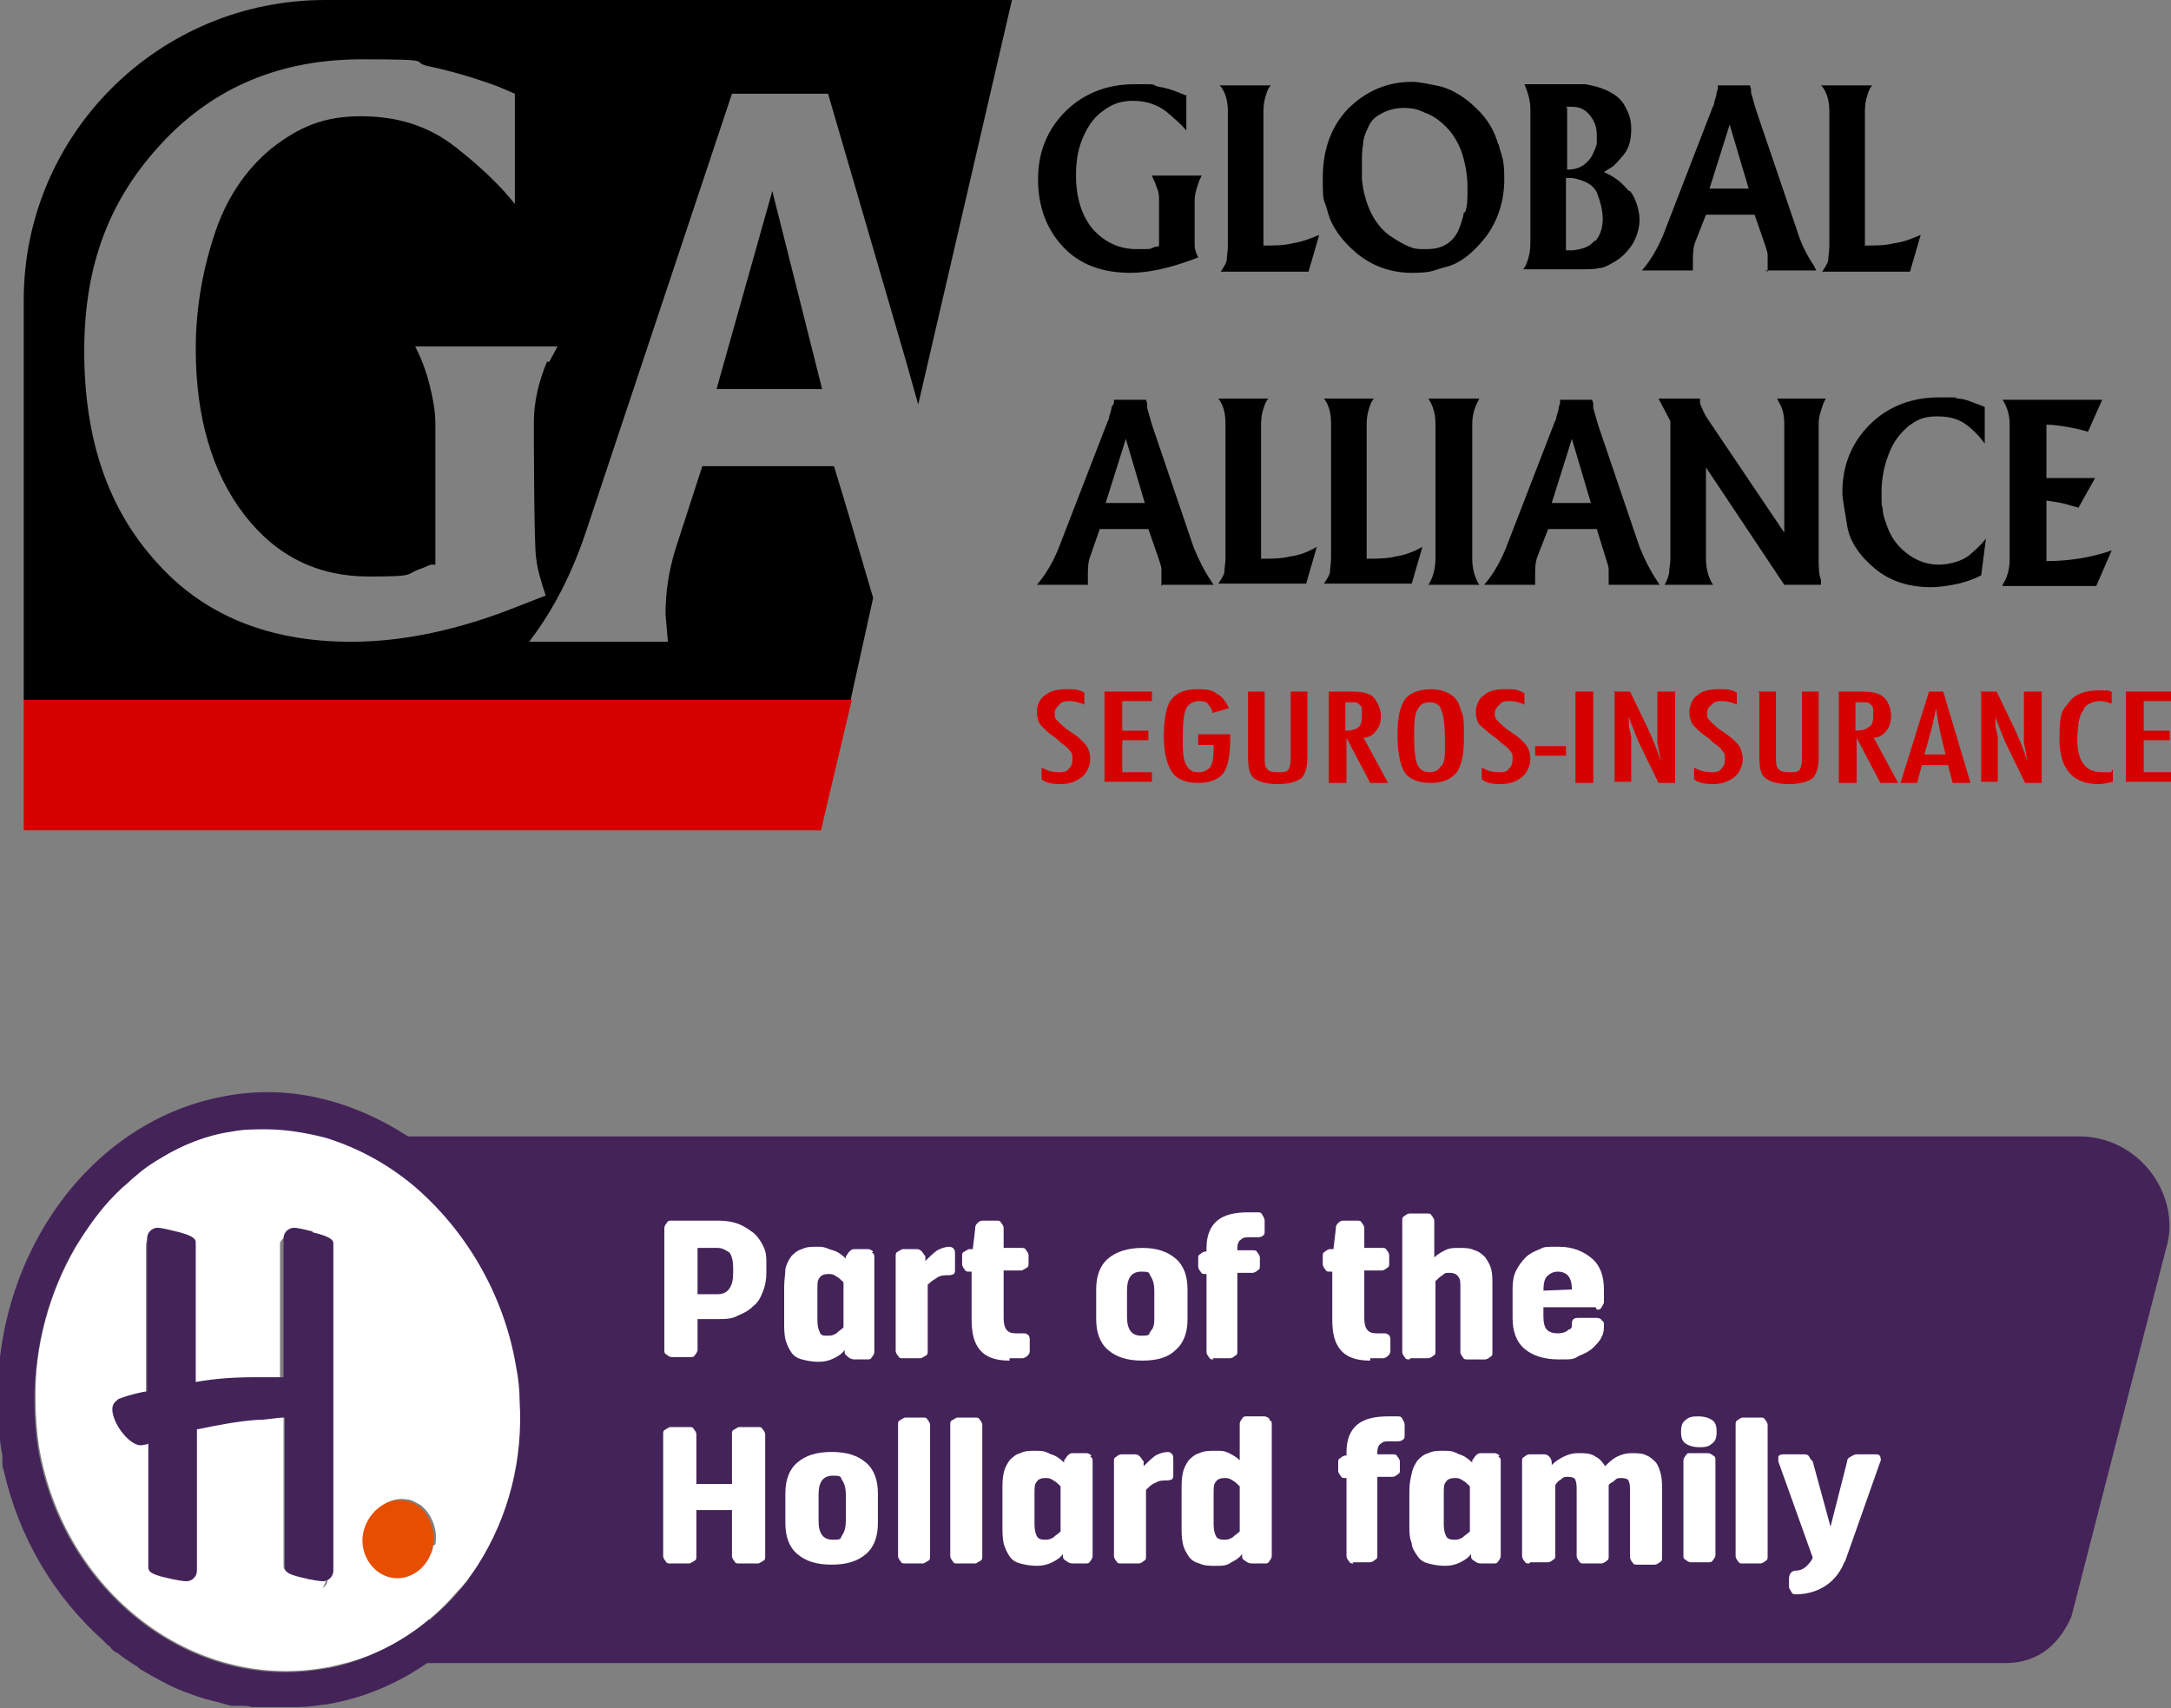 <?xml version="1.0" encoding="UTF-8"?>
<svg xmlns="http://www.w3.org/2000/svg" id="Layer_1" version="1.1" viewBox="0 0 183 144">
  <rect x="0" y="0" width="183" height="144" fill="#808080" stroke="none"/>
  <defs>
    <style>
      .st0 {
        fill: #d60000;
      }

      .st1 {
        fill: #442359;
      }

      .st2 {
        fill: #fff;
      }

      .st3 {
        fill: #e64e00;
      }
    </style>
  </defs>
  <g>
    <path class="st2" d="M43.9,118c0-1-.1-1.9-.3-2.9-1-5.9-4.2-11.5-8.7-15.3-2.3-1.9-4.8-3.3-7.4-4-1.6-.5-3.3-.7-5-.7s-1.9,0-2.9.2c-2.1.4-4.1,1.1-5.9,2.2-.6.4-1.3.8-1.9,1.3h0c-.2.2-.5.4-.7.6,0,0,0,0,0,0-.3.3-.7.6-1,.9,0,0,0,0,0,0-.1.1-.2.2-.3.3-1.3,1.3-2.4,2.8-3.4,4.5-2.2,3.8-3.5,8.3-3.4,12.9,0,1.3.1,2.7.3,4,2.1,12.2,12.9,20.5,24,18.6.7-.1,1.4-.3,2.2-.5,2.5-.7,4.8-2,6.8-3.7.5-.4.9-.8,1.3-1.2s.8-.9,1.2-1.3c.2-.2.4-.5.6-.7.4-.5.7-1,1.1-1.5,2.6-4,3.8-8.9,3.5-13.8ZM27.6,133c-.1.1-.3.2-.5.2-.5,0-.9,0-1.7-.3-1.4-.3-1.5-.6-1.5-.9v-12.6c-.7,0-1.5.1-2.4.2-1.4.2-3.1.4-5,.8h0v11.9c0,.1,0,.2,0,.3,0,0,0,.1,0,.2-.2.2-.4.4-.7.4-.5,0-.9,0-1.7-.3-1.2-.3-1.5-.5-1.5-.8,0,0,0,0,0-.1v-5s0-.6,0-1.5c0-1,0-2.3,0-3.9,0,0-.2,0-.4.1-.8.3-2.1-1.1-2.5-2.3-.1-.4-.2-.7,0-.9,0,0,0,0,0,0,0,0,0-.1,0-.2,0,0,0,0,0,0,0,0,0,0,0,0,0,0,0,0,0,0,0,0,0,0,0,0,0,0,0,0,.1,0,0,0,.1,0,.2,0,.3,0,.6-.2,1-.3.1,0,.2,0,.4,0,.1,0,.2,0,.3,0,.2,0,.3,0,.4-.1,0,0,.1,0,.2,0,0,0,0,0,0,0,0,0,0,0,0,0v-12.9c0-.3.1-.5.3-.7,0,0,0,0,0,0,.1,0,.3-.1.5-.1s.1,0,.2,0c0,0,0,0,0,0,.2,0,.4,0,.7.1,0,0,0,0,0,0,.1,0,.3,0,.5.1,1.4.3,1.7.6,1.7.9s0,11.8,0,11.8c1.7-.2,3.4-.4,5-.4.8,0,1.6,0,2.4,0v-11.7c0-.2,0-.3.1-.4,0-.1.2-.2.3-.3,0,0,0,0,0,0,0,0,.1,0,.2,0,.1,0,.2,0,.3,0s.1,0,.2,0c0,0,0,0,0,0,.3,0,.5,0,.8.2,0,0,0,0,0,0,.1,0,.2,0,.4.1,1.4.3,1.7.6,1.7.9v13.4h0s0,14.2,0,14.2c0,.2,0,.4-.2.6,0,0-.1.1-.2.2ZM36.5,130.3c0,.3-.1.6-.3.8-.2.3-.4.7-.6.9-.5.6-1.3.9-2,.9-.1,0-.2,0-.3,0,0,0-.2,0-.2,0-.4,0-.7-.2-1-.4-.1,0-.3-.2-.4-.3-.3-.2-.5-.5-.6-.8-.3-.6-.5-1.4-.3-2.2.3-1.7,1.9-3.1,3.5-2.8.4,0,.8.3,1.2.5,0,0,.1.1.2.2,0,0,.1.1.2.2,0,0,0,0,0,0,.6.7,1,1.8.8,2.9Z"></path>
    <path class="st1" d="M175.2,95.8H34.4c-4.8-3.1-10.1-4.4-15.4-3.4C7.8,94.4-.2,105.4-.2,117.8v.3c0,1.5.1,3,.4,4.6,0,.1,0,.3,0,.4,0,0,0,.2,0,.2,0,.2,0,.4.1.6,1.3,5.8,4.3,10.7,8.3,14.3.1.1.3.3.4.4.1.1.3.2.4.4.1.1.2.2.4.3,0,0,.2.1.3.2.1.1.3.2.4.3.3.2.6.4.9.6.1,0,.3.2.4.3,1.2.7,2.4,1.4,3.7,1.9.8.3,1.6.6,2.5.8.5.1,1,.3,1.5.4.1,0,.2,0,.3,0,.1,0,.2,0,.4,0,.3,0,.7,0,1,.1.1,0,.3,0,.4,0,.1,0,.3,0,.4,0,.1,0,.3,0,.4,0,.4,0,.9,0,1.3,0h0c.5,0,1,0,1.5,0,.7,0,1.4-.1,2.1-.2t0,0s0,0,.1,0c3.1-.5,6-1.7,8.6-3.5h133c3.1,0,4.7-1.9,5.6-3.9l4.7-18.3,3.3-12.8c1.3-4.3-2.2-9.6-7.7-9.4ZM36.2,136.5c-2,1.7-4.3,2.9-6.8,3.7-.7.2-1.4.4-2.2.5-11.1,1.9-21.9-6.5-24-18.6-.2-1.3-.3-2.7-.3-4,0-4.6,1.2-9.1,3.4-12.9,1-1.6,2.1-3.2,3.4-4.5.1-.1.2-.2.3-.3,0,0,0,0,0,0,.3-.3.7-.6,1-.9,0,0,0,0,0,0,.2-.2.5-.4.7-.6h0c.6-.5,1.2-.9,1.9-1.3,1.8-1.1,3.8-1.9,5.9-2.2,1-.2,1.9-.2,2.9-.2,1.7,0,3.4.3,5,.7,2.6.8,5.1,2.1,7.4,4,4.5,3.8,7.7,9.3,8.7,15.3.2,1,.3,2,.3,2.9.3,4.9-.9,9.7-3.5,13.8-.3.5-.7,1-1,1.5-.2.2-.4.5-.6.7-.4.5-.8.9-1.2,1.3-.4.4-.9.8-1.3,1.2Z"></path>
    <path class="st2" d="M64.4,105.2c-.2-.5-.5-.9-.8-1.2-.4-.3-.8-.6-1.3-.8-.5-.2-1.1-.3-1.7-.3h-4c-.2,0-.3,0-.4.2-.1.1-.2.3-.2.4v10.3c0,.2,0,.3.2.4.1.1.3.2.4.2h0s1.6,0,1.6,0c.2,0,.3,0,.4-.2.1-.1.2-.3.2-.4v-2.6h1.7c.6,0,1.2,0,1.7-.3.5-.2.9-.4,1.3-.8.4-.3.6-.7.8-1.2.2-.5.3-1,.3-1.6v-.7c0-.6,0-1.1-.3-1.6ZM61.8,107.3c0,.6-.1,1-.3,1.3-.2.3-.5.5-1,.5h-1.7v-3.9h1.7c.4,0,.7.2,1,.4.2.3.3.7.3,1.3v.3Z"></path>
    <path class="st2" d="M73.6,105.5c-.1-.1-.3-.2-.4-.2h-1.1c-.2,0-.3,0-.5.2-.1.1-.2.3-.3.4v.2c-.3-.3-.7-.6-1.1-.7s-.6-.3-1.2-.3-1,0-1.4.2c-.4.1-.7.4-.9.6-.2.3-.4.6-.5,1.1,0,.4-.1.9-.1,1.5v2.9c0,.6,0,1,.1,1.5.1.4.3.8.5,1.1.2.3.5.5.9.6.4.1.8.2,1.4.2h0c.5,0,.9-.1,1.3-.3.4-.2.7-.4.9-.7v.2c0,.2.2.3.3.4.1.1.3.2.5.2h1.1c.2,0,.3,0,.4-.2.1-.1.2-.3.2-.4v-8c0-.2,0-.3-.2-.4ZM71.1,111.9c-.2.2-.4.3-.6.5-.2.1-.3.2-.7.2s-.6,0-.7-.3c-.1-.2-.2-.5-.2-1v-2.6c0-.5,0-.8.2-1,.1-.2.4-.3.7-.3s.4,0,.7.2c.2.1.4.3.6.5v3.9Z"></path>
    <path class="st2" d="M80,105.1c.3,0,.5.2.5.5v1.4c0,.2,0,.3-.1.4,0,0-.2.1-.4.1-.4,0-.7,0-1,.2s-.5.3-.8.6v5.6c0,.2,0,.3-.2.4s-.3.2-.4.2h-1.5c-.2,0-.3,0-.4-.2-.1-.1-.2-.3-.2-.4v-8c0-.2,0-.3.2-.4s.3-.2.4-.2h1.1c.2,0,.3,0,.5.2.1.1.2.3.3.4v.4c.3-.3.6-.6,1-.9.4-.2.7-.3,1.1-.3h0Z"></path>
    <path class="st2" d="M85.1,114.7c-1.2,0-2-.3-2.5-.9s-.7-1.4-.7-2.6v-4h-.2c-.2,0-.3,0-.4-.2-.1-.1-.2-.3-.2-.4v-.7c0-.2,0-.3.2-.4s.3-.2.4-.2h.3l.2-1.7c0-.2,0-.3.2-.5s.3-.2.5-.2h1.1c.2,0,.3,0,.4.2.1.1.2.3.2.4v1.7h1.5c.2,0,.3,0,.4.2.1.1.2.3.2.4v.7c0,.2,0,.3-.2.4s-.3.2-.4.2h-1.5v4c0,.9.3,1.3,1,1.3s.2,0,.3,0,.2,0,.3,0c.2,0,.3,0,.4.1.1,0,.2.2.2.4v.9c0,.2,0,.3-.2.5-.1.1-.3.2-.4.2-.4,0-.7,0-1.1,0h0Z"></path>
    <path class="st2" d="M99.1,106.1c-.7-.6-1.6-.9-2.8-.9s-2.2.3-2.9.9c-.7.6-1,1.5-1,2.6v2.5c0,1.1.3,2,1,2.6.7.6,1.6.9,2.9.9s2.2-.3,2.8-.9c.7-.6,1-1.5,1-2.6v-2.5c0-1.1-.3-2-1-2.6ZM97.3,111c0,.5,0,.9-.3,1.2-.2.3,0,.4-.8.4s-1.2-.5-1.2-1.6v-2.2c0-1.1.4-1.6,1.2-1.6s.6.1.8.4c.2.3.3.7.3,1.2v2.2Z"></path>
    <path class="st2" d="M102.3,114.6c-.2,0-.3,0-.4-.2-.1-.1-.2-.3-.2-.4v-6.6h-.1c-.2,0-.3,0-.4-.2-.1-.1-.2-.3-.2-.4v-.7c0-.2,0-.3.2-.4.1-.1.3-.2.4-.2h.1v-.3c0-1,.3-1.8.9-2.3s1.5-.7,2.6-.7.3,0,.4,0,.3,0,.4,0c.2,0,.3,0,.4.2s.2.3.2.5v.9c0,.2,0,.3-.2.4-.1.1-.3.1-.4.1,0,0-.2,0-.3,0h-.3c-.4,0-.6,0-.8.2-.2.1-.3.4-.3.7v.2h1.3c.2,0,.3,0,.4.2.1.1.2.3.2.4v.7c0,.2,0,.3-.2.4-.1.1-.3.2-.4.2h-1.3v6.6c0,.2,0,.3-.2.4-.1.1-.3.2-.4.2h-1.5Z"></path>
    <path class="st2" d="M115.5,114.7c-1.2,0-2-.3-2.5-.9-.5-.6-.7-1.4-.7-2.6v-4h-.2c-.2,0-.3,0-.4-.2-.1-.1-.2-.3-.2-.4v-.7c0-.2,0-.3.2-.4.1-.1.3-.2.4-.2h.3l.2-1.7c0-.2,0-.3.2-.5s.3-.2.5-.2h1.1c.2,0,.3,0,.4.2.1.1.2.3.2.4v1.7h1.5c.2,0,.3,0,.4.2.1.1.2.3.2.4v.7c0,.2,0,.3-.2.4-.1.1-.3.2-.4.2h-1.5v4c0,.9.3,1.3,1,1.3s.2,0,.3,0,.2,0,.3,0c.2,0,.3,0,.4.1.1,0,.2.2.2.4v.9c0,.2,0,.3-.2.5-.1.1-.3.2-.4.2-.4,0-.7,0-1.1,0h0Z"></path>
    <path class="st2" d="M118.8,114.6c-.2,0-.3,0-.4-.2-.1-.1-.2-.3-.2-.4v-11.1c0-.2,0-.3.2-.4.1-.1.3-.2.4-.2h1.5c.2,0,.3,0,.4.2.1.1.2.3.2.4v3.1c.2-.2.5-.4.9-.6s.7-.2,1.1-.2c.6,0,1,0,1.4.2.4.1.7.4.9.6.2.3.4.6.5,1s.1.8.1,1.3v5.7c0,.2,0,.3-.2.4-.1.1-.3.2-.4.2h-1.5c-.2,0-.3,0-.4-.2-.1-.1-.2-.3-.2-.4v-5.5c0-.4,0-.7-.2-.9-.1-.2-.4-.3-.7-.3s-.4,0-.6.2c-.2.1-.4.3-.6.5v5.9c0,.2,0,.3-.2.4-.1.1-.3.2-.4.2h-1.5Z"></path>
    <path class="st2" d="M134.6,110.4c.2,0,.3,0,.4-.2s.2-.3.2-.4v-1.1c0-1.1-.3-2-1-2.6-.7-.6-1.6-1-2.8-1s-1.2,0-1.6.2c-.5.2-.9.4-1.2.7-.3.3-.6.7-.8,1.1-.2.4-.3.9-.3,1.5v2.5c0,1.1.3,2,1,2.6.7.6,1.7.9,2.9.9s1.2,0,1.7-.3c.5-.2.9-.4,1.2-.7.3-.3.6-.6.7-.9.2-.3.2-.7.2-1h0c0-.2,0-.3-.2-.4,0-.1-.2-.2-.4-.2h-1.6c-.4,0-.5.2-.5.5s0,.4-.3.5c-.2.2-.5.3-.9.3s-.7-.1-.9-.3c-.2-.2-.3-.6-.3-1.1v-.8h4.4ZM130.1,108.8h0c0-.6.1-1,.3-1.2.2-.2.5-.4.9-.4.8,0,1.2.5,1.2,1.5h0c0,0-2.4.1-2.4.1Z"></path>
    <path class="st2" d="M56.5,131.8c-.2,0-.3,0-.4-.2-.1-.1-.2-.3-.2-.4v-10.3c0-.2,0-.3.2-.4s.3-.2.4-.2h1.6c.2,0,.3,0,.4.2.1.1.2.3.2.4v4.2h3v-4.2c0-.2,0-.3.2-.4s.3-.2.4-.2h1.6c.2,0,.3,0,.4.2.1.1.2.3.2.4v10.3c0,.2,0,.3-.2.4s-.3.2-.4.2h-1.6c-.2,0-.3,0-.4-.2-.1-.1-.2-.3-.2-.4v-3.9h-3v3.9c0,.2,0,.3-.2.4s-.3.2-.4.2h-1.6Z"></path>
    <path class="st2" d="M73,123.3c-.7-.6-1.6-.9-2.9-.9s-2.2.3-2.9.9c-.7.6-1,1.5-1,2.6v2.5c0,1.1.3,2,1,2.6.7.6,1.6.9,2.9.9s2.2-.3,2.9-.9c.7-.6,1-1.5,1-2.6v-2.5c0-1.1-.3-2-1-2.6ZM71.3,128.2c0,.5-.1.9-.3,1.2-.2.3,0,.4-.8.4s-1.2-.5-1.2-1.6v-2.2c0-1.1.4-1.6,1.2-1.6s.6.1.8.4c.2.3.3.7.3,1.2v2.2Z"></path>
    <path class="st2" d="M76.3,131.8c-.2,0-.3,0-.4-.2-.1-.1-.2-.3-.2-.4v-11.1c0-.2,0-.3.2-.4s.3-.2.4-.2h1.5c.2,0,.3,0,.4.2.1.1.2.3.2.4v11.1c0,.2,0,.3-.2.4s-.3.2-.4.2h-1.5Z"></path>
    <path class="st2" d="M80.7,131.8c-.2,0-.3,0-.4-.2-.1-.1-.2-.3-.2-.4v-11.1c0-.2,0-.3.2-.4s.3-.2.4-.2h1.5c.2,0,.3,0,.4.2.1.1.2.3.2.4v11.1c0,.2,0,.3-.2.4s-.3.2-.4.2h-1.5Z"></path>
    <path class="st2" d="M92,122.7c-.1-.1-.3-.2-.4-.2h-1.1c-.2,0-.3,0-.5.2-.1.1-.2.3-.3.4v.2c-.3-.3-.7-.6-1.1-.7-.4-.2-.6-.3-1.2-.3s-1,0-1.4.2c-.4.1-.7.4-.9.6-.2.3-.4.6-.5,1.1-.1.4-.1.9-.1,1.5v2.9c0,.6,0,1,.1,1.5.1.4.3.8.5,1.1.2.3.5.5.9.6.4.1.8.2,1.4.2h0c.5,0,.9-.1,1.3-.3.4-.2.7-.4.9-.7v.2c0,.2.1.3.3.4.1.1.3.2.5.2h1.1c.2,0,.3,0,.4-.2.1-.1.2-.3.2-.4v-8c0-.2,0-.3-.2-.4ZM89.4,129.1c-.2.2-.4.3-.6.5-.2.1-.3.2-.7.2s-.6-.1-.7-.3c-.1-.2-.2-.5-.2-1v-2.6c0-.5,0-.8.2-1,.1-.2.4-.3.7-.3s.4,0,.7.2c.2.1.4.3.6.5v3.9Z"></path>
    <path class="st2" d="M98.4,122.4c.3,0,.5.2.5.5v1.4c0,.2,0,.3-.1.4,0,0-.2.1-.4.1-.4,0-.7,0-1,.2-.3.1-.5.3-.8.6v5.6c0,.2,0,.3-.2.4-.1.1-.3.2-.4.2h-1.5c-.2,0-.3,0-.4-.2-.1-.1-.2-.3-.2-.4v-8c0-.2,0-.3.2-.4.1-.1.3-.2.4-.2h1.1c.2,0,.3,0,.5.2.1.1.2.3.3.4v.4c.3-.3.6-.6,1-.9.4-.2.7-.3,1.1-.3h0Z"></path>
    <path class="st2" d="M107,119.6c-.1-.1-.3-.2-.4-.2h0s-1.5,0-1.5,0c-.2,0-.3,0-.4.2-.1.1-.2.3-.2.4v3.1c-.2-.2-.5-.4-.9-.6-.4-.2-.6-.2-1.1-.2s-1,0-1.4.2c-.4.1-.7.4-.9.6-.2.3-.4.6-.5,1.1-.1.4-.1.9-.1,1.5v2.9c0,.6,0,1,.1,1.5s.3.8.5,1.1c.2.3.5.5.9.6.4.2.9.2,1.4.2s.9,0,1.3-.3c.4-.2.7-.4.9-.7v.2c0,.2.1.3.3.4.1.1.3.2.5.2h1.1c.2,0,.3,0,.4-.2.1-.1.2-.3.2-.4v-11.1c0-.2,0-.3-.2-.4ZM104.5,129.1c-.2.2-.4.3-.6.5-.2.1-.3.2-.7.2s-.6-.1-.7-.3c-.1-.2-.2-.5-.2-1v-2.6c0-.5,0-.8.2-1,.1-.2.4-.3.7-.3s.4,0,.7.2c.2.1.4.3.6.5v3.9Z"></path>
    <path class="st2" d="M114.1,131.8c-.2,0-.3,0-.4-.2-.1-.1-.2-.3-.2-.4v-6.6h-.1c-.2,0-.3,0-.4-.2-.1-.1-.2-.3-.2-.4v-.7c0-.2,0-.3.2-.4.1-.1.3-.2.4-.2h.1v-.3c0-1,.3-1.8.9-2.3s1.5-.7,2.6-.7.3,0,.4,0,.3,0,.4,0c.2,0,.3,0,.4.2s.2.3.2.5v.9c0,.2,0,.3-.2.4-.1.1-.3.1-.4.1,0,0-.2,0-.3,0h-.3c-.4,0-.6,0-.8.2-.2.1-.3.4-.3.7v.2h1.3c.2,0,.3,0,.4.2.1.1.2.3.2.4v.7c0,.2,0,.3-.2.4-.1.1-.3.2-.4.2h-1.3v6.6c0,.2,0,.3-.2.4-.1.1-.3.2-.4.2h-1.5Z"></path>
    <path class="st2" d="M126.4,122.7c-.1-.1-.3-.2-.4-.2h-1.1c-.2,0-.3,0-.5.2-.1.1-.2.3-.3.4v.2c-.3-.3-.7-.6-1.1-.7-.4-.2-.6-.3-1.2-.3s-1,0-1.4.2c-.4.1-.7.4-.9.6-.2.3-.4.6-.5,1.1-.1.4-.2.9-.2,1.5v2.9c0,.6,0,1,.2,1.5,0,.4.3.8.5,1.1.2.3.5.5.9.6.4.1.8.2,1.4.2h0c.5,0,.9-.1,1.3-.3.4-.2.7-.4.9-.7v.2c0,.2.1.3.3.4.1.1.3.2.5.2h1.1c.2,0,.3,0,.4-.2.1-.1.2-.3.2-.4v-8c0-.2,0-.3-.2-.4ZM123.9,129.1c-.2.2-.4.3-.6.5-.2.1-.3.2-.7.2s-.6-.1-.7-.3c-.1-.2-.2-.5-.2-1v-2.6c0-.5,0-.8.2-1,.1-.2.4-.3.7-.3s.4,0,.7.2c.2.1.4.3.6.5v3.9Z"></path>
    <path class="st2" d="M128.9,131.8c-.2,0-.3,0-.4-.2-.1-.1-.2-.3-.2-.4v-8c0-.2,0-.3.2-.4.1-.1.3-.2.4-.2h1.2c.2,0,.3,0,.5.2.1.1.2.3.2.5v.2c.3-.3.6-.5,1-.7.4-.2.8-.3,1.2-.3.6,0,1.1,0,1.5.3.4.2.6.5.8.8.3-.3.6-.6,1-.8.4-.2.8-.3,1.2-.3s1,0,1.3.2c.3.1.6.4.8.6.2.3.3.6.4,1s.1.8.1,1.3v5.7c0,.2,0,.3-.2.4-.1.1-.3.2-.4.2h-1.5c-.2,0-.3,0-.4-.2-.1-.1-.2-.3-.2-.4v-5.5c0-.4,0-.7-.1-.9,0-.2-.3-.3-.6-.3s-.4,0-.6.2-.4.2-.5.4c0,0,0,.2,0,.2v5.8c0,.2,0,.3-.2.4-.1.1-.3.2-.4.2h-1.5c-.2,0-.3,0-.4-.2-.1-.1-.2-.3-.2-.4v-5.5c0-.4,0-.7-.1-.9,0-.2-.3-.3-.6-.3s-.4,0-.6.2c-.2.1-.4.3-.5.5v5.9c0,.2,0,.3-.2.4-.1.1-.3.2-.4.2h-1.5Z"></path>
    <path class="st2" d="M144.4,122.7c-.1-.1-.3-.2-.4-.2h-1.5c-.2,0-.3,0-.4.2-.1.1-.2.3-.2.4v8c0,.2,0,.3.2.4.1.1.3.2.4.2h1.5c.2,0,.3,0,.4-.2.1-.1.2-.3.2-.4v-8c0-.2,0-.3-.2-.4ZM144.3,119.7c-.3-.2-.7-.3-1.1-.3s-.8,0-1.1.3c-.3.2-.4.5-.4,1s.1.8.4,1c.3.2.7.3,1.1.3s.8,0,1.1-.3c.3-.2.4-.5.4-1s-.1-.8-.4-1Z"></path>
    <path class="st2" d="M146.9,131.8c-.2,0-.3,0-.4-.2-.1-.1-.2-.3-.2-.4v-11.1c0-.2,0-.3.2-.4.1-.1.3-.2.4-.2h1.5c.2,0,.3,0,.4.2.1.1.2.3.2.4v11.1c0,.2,0,.3-.2.4-.1.1-.3.2-.4.2h-1.5Z"></path>
    <path class="st2" d="M155.5,131.6c-.3.8-.8,1.5-1.5,2-.7.5-1.6.8-2.6.8-.2,0-.3,0-.4-.2s-.2-.3-.2-.4v-.7c0-.4.2-.7.6-.7.4,0,.7-.2.9-.4s.4-.4.5-.7l-2.9-8.1c0-.2,0-.3,0-.4,0-.1.2-.2.4-.2h1.7c.2,0,.4,0,.5.2s.2.3.3.4l1.5,5.5,1.4-5.5c0-.2.1-.3.3-.4s.3-.2.5-.2h1.6c.2,0,.3,0,.4.2,0,.1.1.3,0,.4l-3,8.5h0Z"></path>
    <path class="st1" d="M26.3,103.8c-.8-.2-1.3-.3-1.5-.3-.5,0-.9.4-.9.9v11.7c-.8,0-1.6,0-2.4,0-1.7,0-3.3.1-5,.4,0,0,0-11.7,0-11.8,0-.3-.4-.6-1.7-.9-.8-.2-1.3-.3-1.5-.3-.5,0-.9.4-.9.9v12.9c-.3,0-1.6.3-2.3.6-.1,0-.2.1-.3.2-.4.3-.4.8-.2,1.4.4,1.2,1.7,2.6,2.5,2.3.2,0,.4-.1.4-.1,0,3.2,0,5.4,0,5.4v5c0,.3.1.6,1.5.9.8.2,1.5.3,1.7.3.5,0,.9-.4.9-.9v-11.9c1.9-.4,3.6-.7,5-.8.9,0,1.7-.2,2.4-.2v12.6c0,.3.1.6,1.5.9.8.2,1.5.3,1.7.3.5,0,.9-.4.9-.9v-27.6c0-.3-.4-.6-1.7-.9h0Z"></path>
    <path class="st3" d="M33,133c1.6.3,3.2-.9,3.5-2.7.3-1.7-.7-3.6-2.4-3.8-1.6-.3-3.2,1.1-3.5,2.8-.3,1.7.8,3.4,2.4,3.7h0Z"></path>
  </g>
  <g>
    <path class="st0" d="M91.4,58.4v1c-.4-.2-.9-.3-1.2-.3s-.7,0-.9.3c-.2.2-.4.4-.4.7s0,.5.3.7c0,.1.2.2.4.4.2.2.5.4.8.6.6.4,1,.8,1.2,1.1.2.3.3.7.3,1.1s-.2,1.1-.7,1.5c-.5.4-1.1.6-1.8.6s-1.2-.1-1.6-.4v-1c.5.3,1,.4,1.4.4s.7,0,.9-.3c.2-.2.3-.4.3-.8s0-.5-.3-.8c0-.1-.2-.2-.4-.4-.2-.1-.4-.3-.6-.5-.4-.3-.7-.5-.9-.7-.2-.2-.4-.4-.5-.5-.2-.3-.3-.7-.3-1.1s.2-1.1.7-1.4c.5-.4,1.1-.5,1.8-.5s1,0,1.5.3h0Z"></path>
    <polygon class="st0" points="93.1 58.3 97.1 58.3 97.1 59.1 94.6 59.1 94.6 61.6 96.8 61.6 96.8 62.4 94.6 62.4 94.6 65.1 97.1 65.1 97.1 65.9 93.1 65.9 93.1 58.3"></polygon>
    <path class="st0" d="M101,61.9h2.7v.3c0,1.5-.2,2.5-.6,3-.4.5-1.1.8-2.1.8s-1.8-.3-2.2-.9c-.4-.6-.7-1.6-.7-3s.2-2.7.7-3.2c.4-.5,1.1-.8,2.1-.8s1.3.1,1.7.4c.4.2.7.6,1,1.2l-1.4.4c0-.2-.1-.4-.2-.5,0-.1-.2-.2-.2-.3-.2-.2-.5-.2-.8-.2s-.8.2-1,.6c-.2.4-.3,1.2-.3,2.4s0,1.9.3,2.4c.2.4.5.6,1,.6s.8-.2,1-.4c.2-.3.3-.8.3-1.5v-.4h-1.3v-.9Z"></path>
    <path class="st0" d="M105.2,58.3h1.4v5.4c0,.6,0,.9.2,1.1.1.2.4.3.9.3s.7,0,.9-.2c.1-.2.2-.5.2-1v-5.6h1.4v5.6c0,.8-.2,1.4-.5,1.7-.4.3-1.1.5-2,.5s-1.7-.2-2.1-.6c-.3-.3-.4-.9-.4-1.7v-5.4Z"></path>
    <path class="st0" d="M114.9,62.2c.5,0,.9-.3,1.1-.6.3-.3.4-.8.4-1.3s-.3-1.2-.7-1.6c-.4-.3-1-.4-1.8-.4h-1.9v7.7h1.5v-3.8l2,3.8h1.5l-2-3.7ZM113.4,61.7v-2.5h.2c.2,0,.4,0,.6,0,.2,0,.3.1.4.2.1.1.2.2.2.4s0,.4,0,.6c0,.4-.1.8-.3.9-.2.2-.6.3-1.2.3Z"></path>
    <path class="st0" d="M123.2,60.1c-.1-.5-.3-1-.6-1.3-.4-.4-1.1-.7-2-.7s-1.8.3-2.2.9c-.4.6-.6,1.5-.6,2.9s.2,2.6.6,3.2c.4.6,1.2.9,2.2.9s1.7-.3,2.2-.9c.4-.6.6-1.5.6-2.9s0-1.7-.2-2.2ZM121.5,64.5c-.2.4-.5.6-1,.6s-.8-.2-1-.6c-.2-.4-.3-1.2-.3-2.3s0-2,.3-2.4c.2-.4.5-.6,1-.6s.9.2,1,.7c.2.4.3,1.3.3,2.6s0,1.7-.3,2.1Z"></path>
    <path class="st0" d="M128.5,58.4v1c-.4-.2-.8-.3-1.2-.3s-.7,0-.9.3c-.2.2-.4.4-.4.7s0,.5.3.7c0,.1.2.2.4.4.2.2.5.4.8.6.6.4,1,.8,1.2,1.1.2.3.3.7.3,1.1s-.2,1.1-.7,1.5c-.5.4-1.1.6-1.8.6s-1.2-.1-1.6-.4v-1c.5.3,1,.4,1.4.4s.7,0,.9-.3c.2-.2.3-.4.3-.8s0-.5-.3-.8c0-.1-.2-.2-.4-.4-.2-.1-.4-.3-.6-.5-.4-.3-.7-.5-.9-.7-.3-.2-.4-.4-.6-.5-.2-.3-.3-.7-.3-1.1s.2-1.1.7-1.4c.4-.4,1.1-.5,1.8-.5s1,0,1.5.3h0Z"></path>
    <rect class="st0" x="129.4" y="62.9" width="2.6" height=".8"></rect>
    <rect class="st0" x="132.8" y="58.3" width="1.5" height="7.7"></rect>
    <path class="st0" d="M136,58.3h1.4l1.5,3.1c.4.9.8,1.8,1.1,2.8-.1-.6-.2-1.1-.3-1.6,0-.5,0-.9,0-1.4v-2.9h1.5v7.7h-1.4l-1.7-3.5c-.1-.3-.3-.7-.4-1-.1-.3-.3-.7-.4-1.1,0,0,0-.1,0-.2,0,0,0-.1,0-.2,0,0,0,.2,0,.2,0,0,0,.1,0,.2v.8c0,0,.2.9.2.9,0,0,0,.1,0,.2s0,.2,0,.3v3.3c0,0-1.4,0-1.4,0v-7.7Z"></path>
    <path class="st0" d="M146.4,58.4v1c-.4-.2-.9-.3-1.2-.3s-.7,0-.9.3c-.3.2-.4.4-.4.7s0,.5.3.7c0,.1.2.2.4.4.2.2.5.4.8.6.6.4,1,.8,1.2,1.1.2.3.3.7.3,1.1s-.2,1.1-.7,1.5c-.5.4-1.1.6-1.8.6s-1.2-.1-1.6-.4v-1c.5.3,1,.4,1.4.4s.7,0,.9-.3c.2-.2.3-.4.3-.8s0-.5-.3-.8c0-.1-.2-.2-.4-.4-.2-.1-.4-.3-.6-.5-.4-.3-.7-.5-.9-.7-.2-.2-.4-.4-.5-.5-.2-.3-.3-.7-.3-1.1s.2-1.1.7-1.4c.4-.4,1.1-.5,1.8-.5s1,0,1.5.3h0Z"></path>
    <path class="st0" d="M148.2,58.3h1.5v5.4c0,.6,0,.9.2,1.1.1.2.4.3.9.3s.7,0,.9-.2c.1-.2.2-.5.2-1v-5.6h1.4v5.6c0,.8-.2,1.4-.5,1.7-.4.3-1.1.5-2,.5s-1.7-.2-2.1-.6c-.3-.3-.4-.9-.4-1.7v-5.4Z"></path>
    <path class="st0" d="M157.9,62.2c.5,0,.9-.3,1.1-.6.3-.3.4-.8.4-1.3s-.2-1.2-.7-1.6c-.4-.3-1-.4-1.8-.4h-1.9v7.7h1.5v-3.8l2,3.8h1.5l-2-3.7ZM156.4,61.7v-2.5h.3c.2,0,.4,0,.6,0,.2,0,.3.1.4.2.1.1.2.2.2.4s0,.4,0,.6c0,.4-.1.8-.4.9-.2.2-.6.3-1.2.3Z"></path>
    <path class="st0" d="M163.7,58.3h-1.1l-2.4,7.7h1.4l.4-1.5h2.2l.4,1.5h1.5l-2.3-7.7ZM162.2,63.6l.3-1c.1-.5.3-1,.4-1.5.1-.5.2-.9.3-1.4.1.9.3,1.8.5,2.7l.3,1.2h-1.7Z"></path>
    <path class="st0" d="M166.9,58.3h1.4l1.5,3.1c.4.9.8,1.8,1.1,2.8-.1-.6-.2-1.1-.3-1.6,0-.5,0-.9,0-1.4v-2.9h1.5v7.7h-1.4l-1.7-3.5c-.1-.3-.3-.7-.4-1-.1-.3-.3-.7-.4-1.1,0,0,0-.1,0-.2,0,0,0-.1,0-.2,0,0,0,.2,0,.2,0,0,0,.1,0,.2v.8c0,0,.2.9.2.9,0,0,0,.1,0,.2,0,0,0,.2,0,.3v3.3c0,0-1.4,0-1.4,0v-7.7Z"></path>
    <path class="st0" d="M178,58.4v.9c-.4-.1-.7-.2-.9-.2s-.6,0-.9.2c-.3.1-.5.3-.6.6-.2.2-.3.6-.4,1,0,.4-.1.8-.1,1.4,0,1.9.7,2.8,2.1,2.8s.5,0,.9-.2v1c-.4.1-.8.2-1.2.2-2.2,0-3.3-1.3-3.3-3.8s.3-2.4.8-3.1c.5-.7,1.4-1,2.5-1s.8,0,1.2.2h0Z"></path>
    <polygon class="st0" points="179.2 58.3 183.2 58.3 183.2 59.1 180.7 59.1 180.7 61.6 182.9 61.6 182.9 62.4 180.7 62.4 180.7 65.1 183.2 65.1 183.2 65.9 179.2 65.9 179.2 58.3"></polygon>
    <path d="M100,8v3c-.4-.5-1-1-1.7-1.6-.8-.6-1.7-.9-2.8-.9s-1.8.3-2.6.9c-.8.6-1.3,1.4-1.7,2.4-.4,1-.5,2-.5,3,0,1.9.5,3.4,1.4,4.5,1,1.1,2.2,1.7,3.7,1.7s1,0,1.6-.2h.2c0,0,.1-.1.1-.1v-3.8c0-.3,0-.7-.2-1.1-.1-.4-.3-.7-.4-1h4.2l-.2.4c-.2.6-.4,1.1-.4,1.7v2.5c0,.6,0,1,0,1.3,0,.3.1.6.3,1l-.8.3c-1.7.6-3.4,1-4.9,1-2.4,0-4.3-.7-5.7-2.2-1.4-1.5-2.1-3.4-2.1-5.7s.8-4.2,2.3-5.7c1.5-1.5,3.5-2.3,5.8-2.3s1.3,0,2,.2c.7.1,1.3.3,2,.6l.5.2Z"></path>
    <path d="M102.8,7.2h4.3l-.2.3c-.3.7-.4,1.3-.4,1.8v11.4c.9,0,1.7,0,2.5-.2.7-.1,1.5-.4,2.2-.7l-.9,3.1h-7.4c.2-.3.4-.6.5-.9,0-.3.1-.8.1-1.3v-11.3c0-.9-.2-1.6-.6-2.1h0Z"></path>
    <path d="M126.3,12.2c-.3-1.1-.9-2.2-1.9-3.1-.9-.9-1.9-1.5-2.9-1.8-1-.2-1.8-.4-2.5-.4-2.1,0-3.9.8-5.4,2.3-1.4,1.5-2.1,3.4-2.1,5.8s.1,1.6.4,2.8c.3,1.2,1.1,2.4,2.4,3.5,1.3,1.1,2.9,1.7,4.7,1.7s1.7-.2,2.9-.5c1.2-.3,2.3-1.2,3.4-2.6,1-1.4,1.5-3,1.5-4.8s-.2-1.8-.5-3ZM123.4,17.9c-.1.6-.3,1.1-.5,1.6-.2.4-.5.8-1,1.1-.5.3-1,.4-1.7.4s-.9,0-1.4-.2c-.5-.2-1-.5-1.6-.9-.6-.4-1.2-1.1-1.6-1.9-.4-.8-.7-1.8-.8-2.9,0-.2,0-.5,0-.6v-.6c0-.7,0-1.3.1-1.7,0-.5.2-1,.4-1.4.2-.5.5-.9,1.1-1.2.5-.3,1.2-.5,1.9-.5s1.2.1,1.8.4c.6.2,1.2.6,1.8,1.2.6.6,1,1.3,1.3,2.1.3.9.5,1.9.5,3s0,1.5-.2,2.1Z"></path>
    <path d="M137.3,16.1c-.6-.7-1.1-1.1-1.7-1.4l-.4-.2.8-.5c.2-.2.5-.5.9-1,.4-.5.6-1.2.6-2.1s-.2-1.3-.5-1.9c-.3-.6-.8-1-1.4-1.3-.6-.3-1.3-.5-2-.6h-5.1c.3.7.5,1.4.5,2.1v11.3c0,.6-.1,1.2-.4,1.9l-.2.3h4.9c.6,0,1.1,0,1.5-.1.4,0,.9-.3,1.4-.6.5-.3,1-.8,1.4-1.4.4-.7.6-1.4.6-2.1s-.3-1.8-.8-2.4ZM132,9h.5c.6,0,1.1.2,1.5.7.4.5.6,1,.6,1.7s0,.3,0,.6c0,.2-.1.5-.3.9-.1.3-.4.7-.8,1-.4.3-.9.4-1.4.4v-5.2ZM134.4,20.3c-.4.5-1,.7-1.8.8h-.2c0,0-.2,0-.4,0v-6.1h.5c1.2.2,2,.7,2.2,1.5.3.8.4,1.5.4,1.9,0,.8-.2,1.4-.6,1.9Z"></path>
    <path d="M148.8,22.8h4.3l-.2-.4c-.6-.9-1.1-1.9-1.4-2.9l-3.5-10.3-.4-1.4v-.3c0,0-.1-.3-.1-.3h-2.7v.3c0,0-.1.3-.1.3,0,.2-.1.5-.2.8,0,.3-.2.5-.2.6l-4.1,10.6c-.5,1.2-1.1,2.2-1.8,3h4.3v-.7c0-.6,0-1.2.2-1.7l.9-2.3h4.1l.9,2.6c.1.3.2.6.2.8,0,.2,0,.5,0,.7v.3c0,.1,0,.3,0,.4ZM144.1,15.9l1.7-5.4,1.6,5.4h-3.3Z"></path>
    <path d="M153.5,7.2h4.3l-.2.3c-.3.7-.4,1.3-.4,1.8v11.4c.9,0,1.7,0,2.5-.2.8-.1,1.5-.4,2.2-.7l-.9,3.1h-7.4c.2-.3.4-.6.5-.9,0-.3.1-.8.1-1.3v-11.3c0-.9-.2-1.6-.6-2.1h0Z"></path>
    <path d="M98,49.3h4.3l-.2-.3c-.6-.9-1.1-1.9-1.5-2.9l-3.5-10.3-.4-1.4v-.4c0,0-.1-.3-.1-.3h-2.7v.3c0,0-.2.3-.2.3,0,.2-.1.5-.2.8,0,.3-.2.5-.2.6l-4.1,10.6c-.5,1.2-1.1,2.2-1.8,3h4.3v-.7c0-.6,0-1.2.2-1.7l.8-2.3h4.1l.9,2.6c.1.3.2.6.2.8,0,.2,0,.5,0,.7v.3c0,.1,0,.2,0,.4ZM93.2,42.4l1.7-5.4,1.6,5.4h-3.3Z"></path>
    <path d="M102.6,33.6h4.3l-.2.3c-.3.7-.4,1.3-.4,1.8v11.4c.9,0,1.7,0,2.5-.2.8-.1,1.5-.4,2.2-.8l-.9,3.1h-7.4c.2-.3.4-.6.5-.9,0-.3.1-.8.1-1.3v-11.3c0-.9-.2-1.6-.6-2.1h0Z"></path>
    <path d="M111.5,33.6h4.3l-.2.3c-.3.7-.4,1.3-.4,1.8v11.4c.9,0,1.7,0,2.5-.2.7-.1,1.5-.4,2.2-.8l-.9,3.1h-7.4c.2-.3.4-.6.5-.9,0-.3.1-.8.1-1.3v-11.3c0-.9-.2-1.6-.6-2.1h0Z"></path>
    <path d="M120.4,33.6h4.3l-.2.4c-.3.6-.4,1.2-.4,1.8v11.3c0,.8.2,1.6.6,2.2h-4.3c.4-.6.6-1.4.6-2.2v-11.4c0-.8-.2-1.5-.6-2.1h0Z"></path>
    <path d="M135.6,49.3h4.3l-.2-.3c-.6-.9-1.1-1.9-1.5-2.9l-3.5-10.3-.4-1.4v-.4c0,0-.1-.3-.1-.3h-2.7v.3c0,0-.1.3-.1.3,0,.2-.1.5-.2.8,0,.3-.2.5-.2.6l-4.1,10.6c-.5,1.2-1.1,2.2-1.8,3h4.3v-.7c0-.6,0-1.2.2-1.7l.9-2.3h4.1l.8,2.6c.1.3.2.6.2.8,0,.2,0,.5,0,.7v.3c0,.1,0,.2,0,.4ZM130.8,42.4l1.7-5.4,1.6,5.4h-3.3Z"></path>
    <path d="M139.9,33.6h3.4v.4c.2.5.4,1,.7,1.4l6.4,9.5v-9.2c0-.6-.1-1.2-.4-1.7l-.2-.4h4.1l-.2.4c-.2.6-.4,1.1-.4,1.7v11.3c0,.8,0,1.4.2,1.9v.4c.1,0-3.1,0-3.1,0l-6.6-9.9v7.7c0,.8.2,1.6.6,2.2h-4.1c.2-.3.3-.6.4-1,0-.4.1-.8.1-1.2v-11.6l-1-1.9Z"></path>
    <path d="M167.3,34.2v3.2c-.2-.3-.6-.8-1.3-1.4-.7-.6-1.5-.9-2.7-.9s-1.7.3-2.4.8c-.7.6-1.3,1.3-1.7,2.4-.4,1-.6,2.1-.6,3.2s0,1,.1,1.4c0,.5.2,1,.5,1.8.3.7.8,1.4,1.6,2,.8.6,1.7.9,2.6.9s2-.3,2.6-.8c.6-.5,1.1-1,1.4-1.4l-.4,3.1-.4.2c-.7.3-1.4.5-2,.6-.6.1-1.2.2-1.8.2-1.9,0-3.5-.5-4.8-1.6-1.3-1.1-2.1-2.3-2.3-3.6-.2-1.3-.4-2.2-.4-2.8,0-2.3.8-4.2,2.3-5.7,1.5-1.5,3.5-2.3,5.8-2.3s1.1,0,1.6.1c.5,0,1,.2,1.5.4l.8.3Z"></path>
    <path d="M168.8,49.3c.4-.6.6-1.3.6-2.2v-11.3c0-.8-.2-1.5-.6-2.1h8.4l-1.2,2.7c-.6-.2-1.2-.3-1.7-.4-.6-.1-1.2-.2-1.8-.2v4.5h4.1l-1.4,2.5-.7-.2c-.6-.2-1.3-.3-2-.4v5.1c1.9,0,3.8-.3,5.5-.9l-1.3,3h-7.9Z"></path>
    <polygon class="st0" points="2 70 69.2 70 71.8 59 2 59 2 70"></polygon>
    <polygon points="60.4 32.8 65.1 16.1 69.3 32.8 60.4 32.8"></polygon>
    <path d="M27.4,0C13.4,0,2,11.3,2,25.3v33.7h69.7l1.9-8.6h0s-2.3-7.8-2.3-7.8l-1-3.3h-11.1l-2.3,7.1c-.5,1.7-.8,3.4-.8,5.4l.2,2.3h-11.7c2-2.6,3.6-5.7,4.8-9.3L61.7,7.9h8.1l6.5,22.3,1.1,3.9L85.3,0H27.4ZM46.1,30.5c-.7,1.7-1.1,3.4-1.1,5.1,0,0,0,10.6.2,11.5.1.9.4,1.9.8,3.1l-2.3.9c-5,2-9.7,3-14.1,3-6.9,0-12.4-2.2-16.4-6.7-4.1-4.5-6.1-10.4-6.1-17.8s2.2-12.9,6.6-17.6c4.4-4.7,10-7,16.8-7s3.8.2,5.7.6c1.9.4,3.9,1,5.8,1.7l1.4.6v9.3c-1.1-1.4-2.7-3-5-4.8-2.3-1.8-4.9-2.6-8-2.6s-5.2.9-7.5,2.7c-2.2,1.8-3.9,4.3-4.9,7.5-1,3.1-1.5,6.3-1.5,9.4,0,5.8,1.4,10.5,4.1,14,2.7,3.5,6.2,5.2,10.5,5.2s2.9-.2,4.5-.7l.7-.3h.4v-11.9c0-1-.2-2.1-.5-3.3-.3-1.2-.7-2.2-1.2-3.2h12l-.7,1.3Z"></path>
  </g>
</svg>

